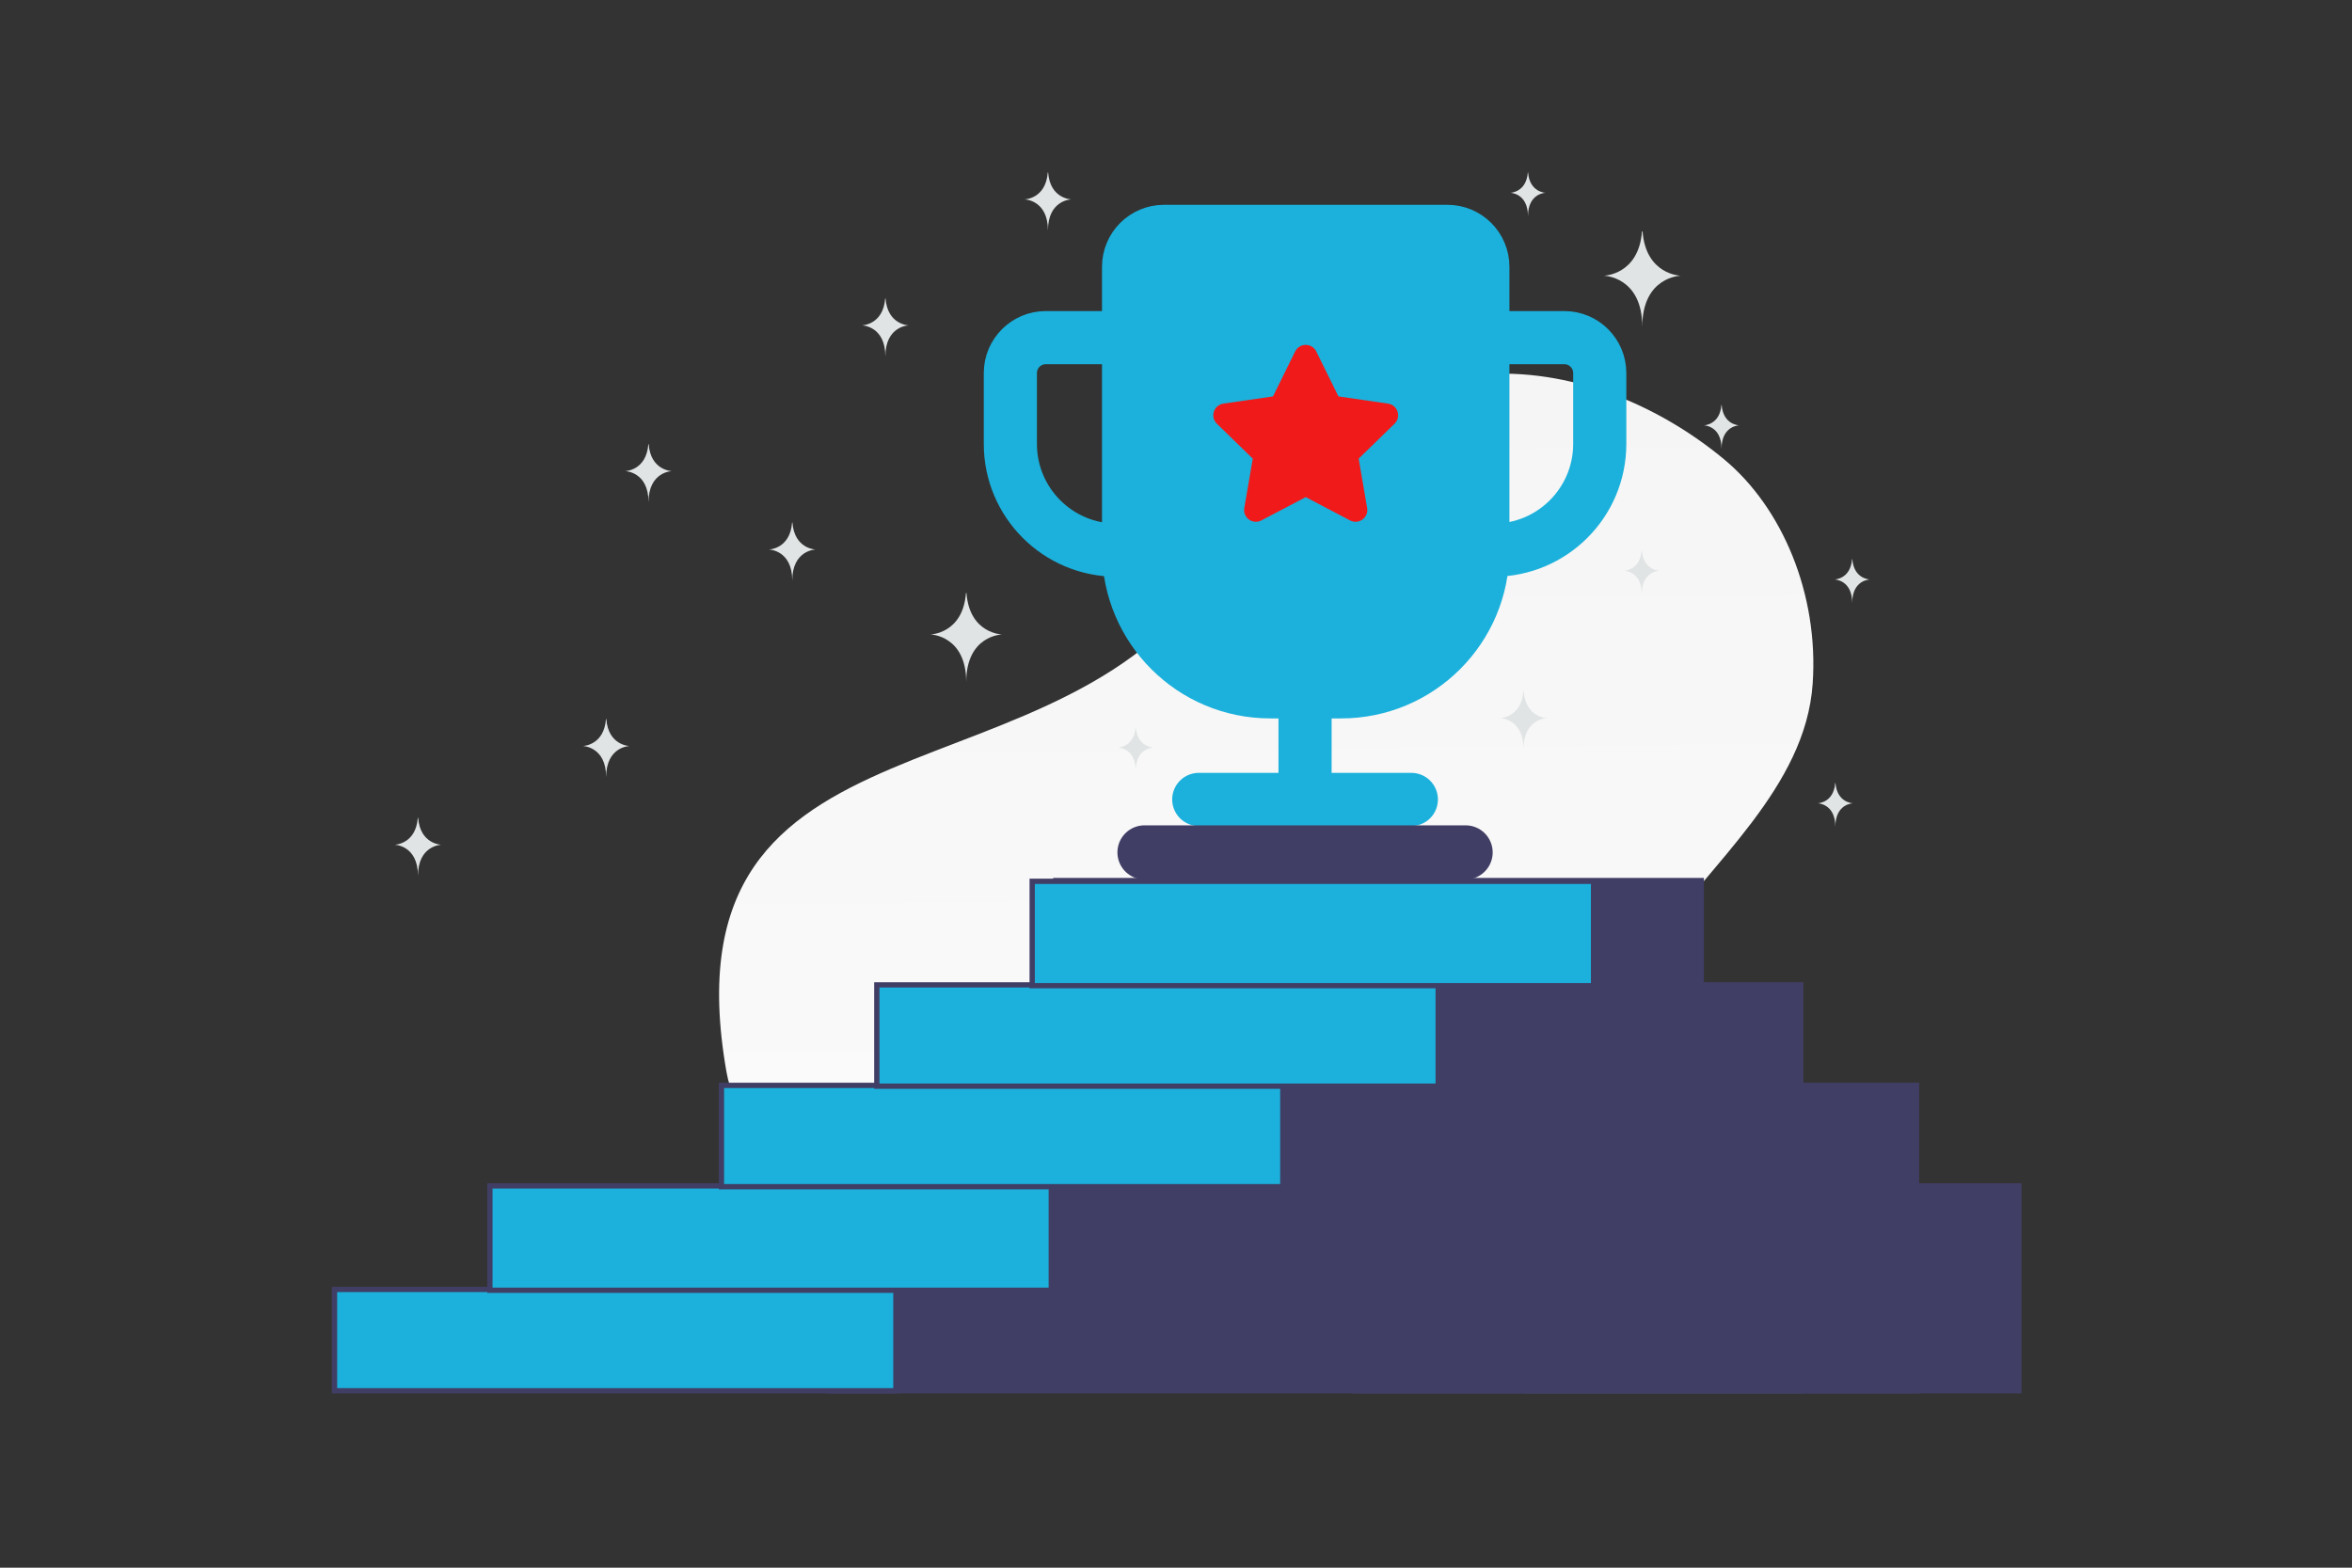 <svg width="900" height="600" viewBox="0 0 900 600" fill="none" xmlns="http://www.w3.org/2000/svg">
<rect x="0" y="0" width="900" height="600" fill="#333333" stroke="none"/>
<g clip-path="url(#clip0_54_134)">
<path d="M277.988 410.24C287.962 466.927 423.865 555.319 548.973 481.833C607.159 447.653 594.284 416.362 632.029 362.406C654.527 330.247 690.895 301.431 693.627 261.651C695.993 227.314 681.965 194.258 659.737 175.803C609.746 134.298 524.451 117.746 466.77 214.853C409.089 311.96 252.283 264.037 277.988 410.24Z" fill="url(#paint0_linear_54_134)"/>
<path d="M404.013 337.013H650.987V531.987H404.013V337.013Z" fill="#413E66" stroke="#413E66" stroke-width="2.026"/>
<path d="M518.544 376.937H689.051V532.29H518.544V376.937Z" fill="#413E66" stroke="#413E66" stroke-width="2.026"/>
<path d="M583.827 415.407H733.351V532.289H583.827V415.407Z" fill="#413E66" stroke="#413E66" stroke-width="2.026"/>
<path d="M623.013 453.878H772.537V532.29H623.013V453.878ZM318.033 473.696H621.438V532.29H318.033V473.696Z" fill="#413E66" stroke="#413E66" stroke-width="2.026"/>
<path d="M128.013 493.514H342.82V532.29H128.013V493.514Z" fill="#1BB1DC" stroke="#413E66" stroke-width="2.026"/>
<path d="M187.467 453.878H402.274V493.82H187.467V453.878Z" fill="#1BB1DC" stroke="#413E66" stroke-width="2.026"/>
<path d="M276.065 415.407H490.872V454.183H276.065V415.407Z" fill="#1BB1DC" stroke="#413E66" stroke-width="2.026"/>
<path d="M335.519 376.937H550.326V415.713H335.519V376.937Z" fill="#1BB1DC" stroke="#413E66" stroke-width="2.026"/>
<path d="M394.973 337.301H609.78V377.243H394.973V337.301Z" fill="#1BB1DC" stroke="#413E66" stroke-width="2.026"/>
<path fill-rule="evenodd" clip-rule="evenodd" d="M513.194 264.79H486.08C456.134 264.79 431.854 240.51 431.854 210.563V102.11C431.854 94.627 437.927 88.554 445.411 88.554H553.864C561.347 88.554 567.42 94.627 567.42 102.11V210.563C567.42 240.51 543.14 264.79 513.194 264.79Z" fill="#1BB1DC" stroke="#1BB1DC" stroke-width="20.335"/>
<path d="M499.382 251.742V305.968" stroke="#1BB1DC" stroke-width="20.335"/>
<path d="M458.712 305.968H540.052" stroke="#1BB1DC" stroke-width="20.335" stroke-linecap="round" stroke-linejoin="round"/>
<path d="M437.944 326.24H560.82" stroke="#413E66" stroke-width="20.72" stroke-linecap="round" stroke-linejoin="round"/>
<path d="M557.922 129.223H598.592C606.075 129.223 612.149 135.297 612.149 142.78V169.893C612.149 192.357 593.942 210.563 571.479 210.563H557.922M440.842 129.223H400.172C392.689 129.223 386.615 135.297 386.615 142.78V169.893C386.615 192.357 404.822 210.563 427.285 210.563H440.842" stroke="#1BB1DC" stroke-width="20.335" stroke-linecap="round" stroke-linejoin="round"/>
<path fill-rule="evenodd" clip-rule="evenodd" d="M499.628 190.261L516.605 199.181C519.906 200.916 523.774 198.114 523.139 194.433L519.898 175.535L533.633 162.163C536.308 159.556 534.835 155.011 531.137 154.478L512.162 151.719L503.674 134.514C502.023 131.162 497.25 131.162 495.591 134.514L487.111 151.719L468.137 154.478C464.438 155.011 462.966 159.556 465.64 162.163L479.376 175.535L476.134 194.433C475.5 198.114 479.367 200.916 482.668 199.181L499.645 190.261H499.628Z" fill="#F11A1A"/>
<path d="M628.315 88.553H628.529C629.796 105.268 643.147 105.525 643.147 105.525C643.147 105.525 628.425 105.793 628.425 125.105C628.425 105.793 613.703 105.525 613.703 105.525C613.703 105.525 627.048 105.268 628.315 88.553ZM369.626 227H369.826C371.007 242.586 383.457 242.826 383.457 242.826C383.457 242.826 369.728 243.075 369.728 261.085C369.728 243.075 356 242.826 356 242.826C356 242.826 368.445 242.586 369.626 227ZM582.917 264.528H583.047C583.817 274.682 591.927 274.838 591.927 274.838C591.927 274.838 582.983 275.001 582.983 286.733C582.983 275.001 574.04 274.838 574.04 274.838C574.04 274.838 582.147 274.682 582.917 264.528ZM338.72 114.217H338.85C339.62 124.371 347.73 124.527 347.73 124.527C347.73 124.527 338.787 124.69 338.787 136.422C338.787 124.69 329.843 124.527 329.843 124.527C329.843 124.527 337.95 124.371 338.72 114.217ZM231.877 275.217H232.007C232.776 285.371 240.887 285.527 240.887 285.527C240.887 285.527 231.943 285.69 231.943 297.422C231.943 285.69 223 285.527 223 285.527C223 285.527 231.107 285.371 231.877 275.217ZM159.877 313H160.007C160.776 323.154 168.887 323.31 168.887 323.31C168.887 323.31 159.943 323.472 159.943 335.205C159.943 323.472 151 323.31 151 323.31C151 323.31 159.107 323.154 159.877 313ZM400.936 66H401.066C401.835 76.153 409.946 76.31 409.946 76.31C409.946 76.31 401.002 76.472 401.002 88.205C401.002 76.472 392.059 76.31 392.059 76.31C392.059 76.31 400.166 76.153 400.936 66ZM303.092 200H303.222C303.992 210.154 312.103 210.31 312.103 210.31C312.103 210.31 303.159 210.472 303.159 222.205C303.159 210.472 294.216 210.31 294.216 210.31C294.216 210.31 302.323 210.154 303.092 200ZM248.093 170H248.223C248.992 180.154 257.103 180.31 257.103 180.31C257.103 180.31 248.159 180.472 248.159 192.205C248.159 180.472 239.216 180.31 239.216 180.31C239.216 180.31 247.323 180.154 248.093 170ZM434.533 278.312H434.631C435.212 285.976 441.334 286.094 441.334 286.094C441.334 286.094 434.583 286.217 434.583 295.073C434.583 286.217 427.833 286.094 427.833 286.094C427.833 286.094 433.952 285.976 434.533 278.312ZM628.18 210.652H628.278C628.859 218.317 634.981 218.435 634.981 218.435C634.981 218.435 628.23 218.557 628.23 227.413C628.23 218.557 621.48 218.435 621.48 218.435C621.48 218.435 627.599 218.317 628.18 210.652ZM708.7 214H708.798C709.379 221.664 715.501 221.782 715.501 221.782C715.501 221.782 708.751 221.905 708.751 230.761C708.751 221.905 702 221.782 702 221.782C702 221.782 708.119 221.664 708.7 214ZM702.252 299.652H702.35C702.931 307.317 709.053 307.435 709.053 307.435C709.053 307.435 702.302 307.557 702.302 316.413C702.302 307.557 695.551 307.435 695.551 307.435C695.551 307.435 701.671 307.317 702.252 299.652ZM584.629 66H584.727C585.308 73.664 591.43 73.782 591.43 73.782C591.43 73.782 584.679 73.905 584.679 82.761C584.679 73.905 577.928 73.782 577.928 73.782C577.928 73.782 584.048 73.664 584.629 66ZM658.7 155H658.798C659.379 162.664 665.501 162.782 665.501 162.782C665.501 162.782 658.751 162.905 658.751 171.761C658.751 162.905 652 162.782 652 162.782C652 162.782 658.119 162.664 658.7 155Z" fill="#E1E4E5"/>
</g>
<defs>
<linearGradient id="paint0_linear_54_134" x1="486.791" y1="715.394" x2="476.839" y2="-255.841" gradientUnits="userSpaceOnUse">
<stop stop-color="white"/>
<stop offset="1" stop-color="#EEEEEE"/>
</linearGradient>
<clipPath id="clip0_54_134">
<rect width="900" height="600" fill="white"/>
</clipPath>
</defs>
</svg>

